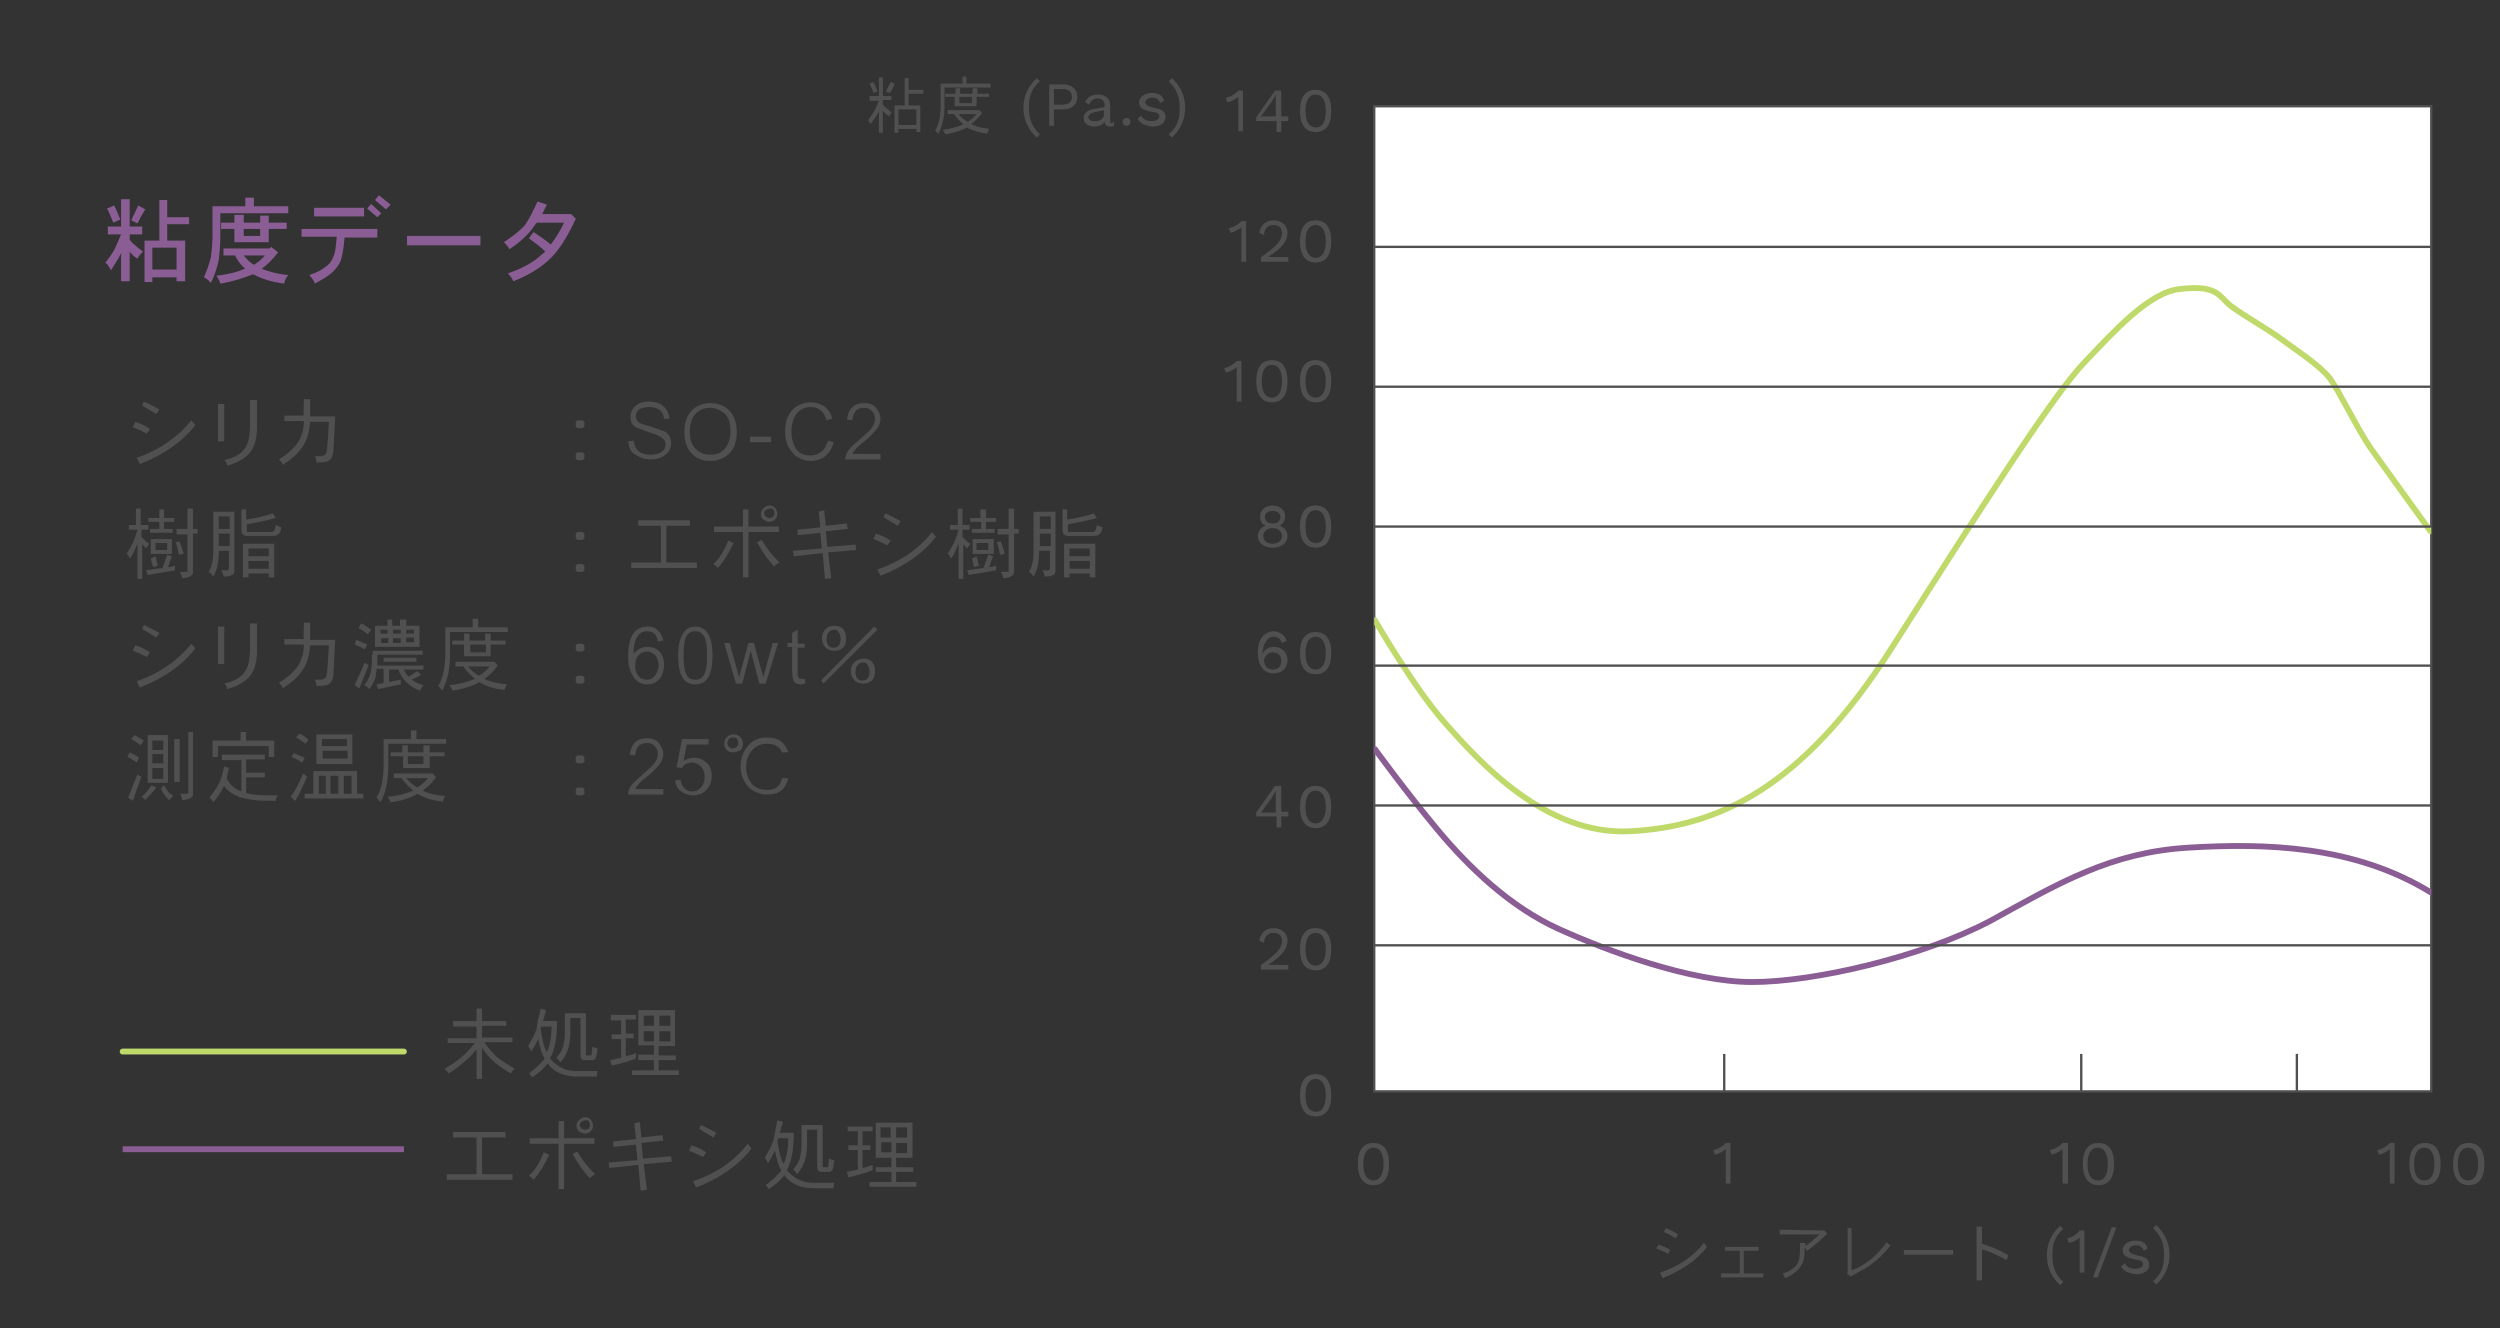 <?xml version="1.0" encoding="utf-8"?>
<!-- Generator: Adobe Illustrator 21.0.1, SVG Export Plug-In . SVG Version: 6.00 Build 0)  -->
<svg version="1.1" id="レイヤー_1" xmlns="http://www.w3.org/2000/svg" xmlns:xlink="http://www.w3.org/1999/xlink" x="0px"
	 y="0px" width="320px" height="170px" viewBox="0 0 320 170" style="enable-background:new 0 0 320 170;" xml:space="preserve">
<rect x="0" y="0" width="320" height="170" fill="#333333" stroke="none"/>
<style type="text/css">
	.st0{fill:none;}
	.st1{fill:#FFFFFF;stroke:#505050;stroke-width:0.3;}
	.st2{clip-path:url(#SVGID_2_);fill:none;stroke:#BFDA6B;stroke-width:0.75;stroke-linecap:round;stroke-miterlimit:10;}
	.st3{clip-path:url(#SVGID_2_);fill:none;stroke:#8B5D95;stroke-width:0.75;stroke-linecap:round;stroke-miterlimit:10;}
	.st4{fill:none;stroke:#505050;stroke-width:0.3;}
	.st5{fill:#505050;}
	.st6{fill:#8B5D95;}
	.st7{fill:none;stroke:#BFDA6B;stroke-width:0.75;stroke-linecap:round;stroke-miterlimit:10;}
	.st8{fill:none;stroke:#8B5D95;stroke-width:0.75;stroke-miterlimit:10;}
</style>
<g>
	<rect class="st0" width="320" height="170"/>
	<polygon class="st1" points="175.9,23.6 175.9,139.7 311.2,139.7 311.2,13.6 175.9,13.6 	"/>
	<g>
		<defs>
			<polygon id="SVGID_1_" points="175.9,23.6 175.9,139.7 311.2,139.7 311.2,13.6 175.9,13.6 			"/>
		</defs>
		<clipPath id="SVGID_2_">
			<use xlink:href="#SVGID_1_"  style="overflow:visible;"/>
		</clipPath>
		<path class="st2" d="M176,79.4c0,0,5,8.7,9.1,13.3s12.7,14.3,23.6,13.7c10.9-0.6,21.8-5.2,33.4-23.4s20.7-32.4,24.6-36.5
			s8.4-9.1,12.3-9.5c5-0.6,5,1,6.6,2.2c1.6,1.2,4.8,3,6.4,4.2s5,3.4,6.2,5c1.2,1.6,3.6,6.6,5.2,8.9c0,0,7.1,9.9,7.7,10.7"/>
		<path class="st3" d="M176,95.9c0,0,4,5.5,8,10.3s9.3,9.9,15.5,12.7s16.9,6.8,24.8,6.8c7.9,0,21.8-3.2,30.6-7.9
			c8.7-4.8,15.3-8.7,25.2-9.3c9.9-0.6,21.2-0.3,31,5.7"/>
	</g>
	<line class="st4" x1="311.3" y1="121" x2="175.9" y2="121"/>
	<line class="st4" x1="311.3" y1="103.1" x2="175.9" y2="103.1"/>
	<line class="st4" x1="311.3" y1="85.2" x2="175.9" y2="85.2"/>
	<line class="st4" x1="311.3" y1="67.4" x2="175.9" y2="67.4"/>
	<line class="st4" x1="311.3" y1="49.5" x2="175.9" y2="49.5"/>
	<line class="st4" x1="311.3" y1="31.6" x2="175.9" y2="31.6"/>
	<g>
		<g>
			<path class="st5" d="M173.8,149c0-1.8,0.7-2.7,2-2.7s2,0.9,2,2.7s-0.7,2.7-2,2.7S173.8,150.7,173.8,149z M177.1,149
				c0-1.4-0.5-2.1-1.3-2.1c-0.8,0-1.3,0.7-1.3,2.1c0,1.4,0.5,2.1,1.3,2.1C176.6,151.1,177.1,150.3,177.1,149z"/>
		</g>
	</g>
	<g>
		<g>
			<path class="st5" d="M166.4,140.2c0-1.8,0.7-2.7,2-2.7c1.3,0,2,0.9,2,2.7s-0.7,2.7-2,2.7C167.1,142.9,166.4,142,166.4,140.2z
				 M169.7,140.2c0-1.4-0.5-2.1-1.3-2.1c-0.8,0-1.3,0.7-1.3,2.1c0,1.4,0.5,2.1,1.3,2.1C169.2,142.4,169.7,141.6,169.7,140.2z"/>
		</g>
	</g>
	<g>
		<g>
			<path class="st5" d="M161.3,123.6c2.1-1.5,2.8-2.2,2.8-3.2c0-0.6-0.4-1-1.1-1c-0.7,0-1.2,0.5-1.2,1.3l-0.6-0.3
				c0.1-0.9,0.8-1.6,1.8-1.6c1.1,0,1.8,0.7,1.8,1.6c0,1-0.6,1.9-2.5,3.1v0c0.2,0,0.6,0,0.8,0h1.8v0.6h-3.5V123.6z"/>
			<path class="st5" d="M166.4,121.5c0-1.8,0.7-2.7,2-2.7c1.3,0,2,0.9,2,2.7s-0.7,2.7-2,2.7C167.1,124.2,166.4,123.3,166.4,121.5z
				 M169.7,121.5c0-1.4-0.5-2.1-1.3-2.1s-1.3,0.7-1.3,2.1c0,1.4,0.5,2.1,1.3,2.1S169.7,122.9,169.7,121.5z"/>
		</g>
	</g>
	<g>
		<g>
			<path class="st5" d="M164.9,104.5h-0.9v1.4h-0.6v-1.4h-2.6V104l2.4-3.4h0.8v3.3h0.9V104.5z M161.4,104h1.9v-2l0-0.8h0
				c-0.1,0.3-0.4,0.6-0.5,0.9L161.4,104z"/>
			<path class="st5" d="M166.4,103.3c0-1.8,0.7-2.7,2-2.7c1.3,0,2,0.9,2,2.7s-0.7,2.7-2,2.7C167.1,106,166.4,105,166.4,103.3z
				 M169.7,103.3c0-1.4-0.5-2.1-1.3-2.1c-0.8,0-1.3,0.7-1.3,2.1c0,1.4,0.5,2.1,1.3,2.1C169.2,105.4,169.7,104.6,169.7,103.3z"/>
		</g>
	</g>
	<g>
		<g>
			<path class="st5" d="M164.7,82l-0.6,0.3c-0.2-0.5-0.5-0.8-1.1-0.8c-0.8,0-1.4,1-1.4,2.2v0.1h0c0.2-0.7,0.9-1,1.4-1
				c1.1,0,1.8,0.7,1.8,1.7c0,1-0.7,1.7-1.8,1.7c-1.3,0-2-1.1-2-2.7c0-1.8,0.9-2.7,2.1-2.7C163.8,80.9,164.4,81.2,164.7,82z
				 M161.8,84.6c0,0.7,0.5,1.1,1.1,1.1c0.7,0,1.1-0.4,1.1-1.1c0-0.7-0.4-1.1-1.1-1.1C162.3,83.5,161.8,84,161.8,84.6z"/>
			<path class="st5" d="M166.4,83.6c0-1.8,0.7-2.7,2-2.7c1.3,0,2,0.9,2,2.7s-0.7,2.7-2,2.7C167.1,86.3,166.4,85.4,166.4,83.6z
				 M169.7,83.6c0-1.4-0.5-2.1-1.3-2.1c-0.8,0-1.3,0.7-1.3,2.1c0,1.4,0.5,2.1,1.3,2.1C169.2,85.7,169.7,85,169.7,83.6z"/>
		</g>
	</g>
	<g>
		<g>
			<path class="st5" d="M159.1,11.6v5.2h-0.6V13c0-0.2,0-0.4,0-0.6c-0.4,0.3-0.9,0.6-1.4,0.7l-0.2-0.6c0.4,0,1.3-0.5,1.6-0.9H159.1z
				"/>
			<path class="st5" d="M164.9,15.5h-0.9v1.4h-0.6v-1.4h-2.6V15l2.4-3.4h0.8v3.3h0.9V15.5z M161.4,14.9h1.9v-2l0-0.8h0
				c-0.1,0.3-0.4,0.6-0.5,0.9L161.4,14.9z"/>
			<path class="st5" d="M166.4,14.2c0-1.8,0.7-2.7,2-2.7c1.3,0,2,0.9,2,2.7s-0.7,2.7-2,2.7C167.1,16.9,166.4,16,166.4,14.2z
				 M169.7,14.2c0-1.4-0.5-2.1-1.3-2.1c-0.8,0-1.3,0.7-1.3,2.1c0,1.4,0.5,2.1,1.3,2.1C169.2,16.4,169.7,15.6,169.7,14.2z"/>
		</g>
	</g>
	<g>
		<g>
			<path class="st5" d="M159.5,28.3v5.2h-0.6v-3.8c0-0.2,0-0.4,0-0.6c-0.4,0.3-0.9,0.6-1.4,0.7l-0.2-0.6c0.4,0,1.3-0.5,1.6-0.9
				H159.5z"/>
			<path class="st5" d="M161.3,33c2.1-1.5,2.8-2.2,2.8-3.2c0-0.6-0.4-1-1.1-1c-0.7,0-1.2,0.5-1.2,1.3l-0.6-0.3
				c0.1-0.9,0.8-1.6,1.8-1.6c1.1,0,1.8,0.7,1.8,1.6c0,1-0.6,1.9-2.5,3.1v0c0.2,0,0.6,0,0.8,0h1.8v0.6h-3.5V33z"/>
			<path class="st5" d="M166.4,30.9c0-1.8,0.7-2.7,2-2.7c1.3,0,2,0.9,2,2.7s-0.7,2.7-2,2.7C167.1,33.6,166.4,32.7,166.4,30.9z
				 M169.7,30.9c0-1.4-0.5-2.1-1.3-2.1c-0.8,0-1.3,0.7-1.3,2.1c0,1.4,0.5,2.1,1.3,2.1C169.2,33,169.7,32.3,169.7,30.9z"/>
		</g>
	</g>
	<g>
		<g>
			<path class="st5" d="M158.9,46.2v5.2h-0.6v-3.8c0-0.2,0-0.4,0-0.6c-0.4,0.3-0.9,0.6-1.4,0.7l-0.2-0.6c0.4,0,1.3-0.5,1.6-0.9
				H158.9z"/>
			<path class="st5" d="M160.8,48.8c0-1.8,0.7-2.7,2-2.7s2,0.9,2,2.7s-0.7,2.7-2,2.7S160.8,50.5,160.8,48.8z M164.1,48.8
				c0-1.4-0.5-2.1-1.3-2.1c-0.8,0-1.3,0.7-1.3,2.1c0,1.4,0.5,2.1,1.3,2.1C163.6,50.9,164.1,50.2,164.1,48.8z"/>
			<path class="st5" d="M166.4,48.8c0-1.8,0.7-2.7,2-2.7c1.3,0,2,0.9,2,2.7s-0.7,2.7-2,2.7C167.1,51.5,166.4,50.5,166.4,48.8z
				 M169.7,48.8c0-1.4-0.5-2.1-1.3-2.1c-0.8,0-1.3,0.7-1.3,2.1c0,1.4,0.5,2.1,1.3,2.1C169.2,50.9,169.7,50.2,169.7,48.8z"/>
		</g>
	</g>
	<g>
		<g>
			<path class="st5" d="M164.5,66.1c0,0.5-0.3,1-0.7,1.2v0c0.6,0.2,1,0.7,1,1.3c0,0.9-0.8,1.5-1.9,1.5c-1.1,0-1.9-0.6-1.9-1.5
				c0-0.6,0.4-1.1,1-1.3v0c-0.5-0.2-0.7-0.6-0.7-1.2c0-0.9,0.7-1.4,1.7-1.4C163.9,64.8,164.5,65.3,164.5,66.1z M164.1,68.6
				c0-0.6-0.5-1-1.2-1c-0.7,0-1.2,0.4-1.2,1c0,0.6,0.5,1,1.2,1C163.6,69.6,164.1,69.2,164.1,68.6z M161.9,66.2c0,0.5,0.4,0.8,1,0.8
				c0.6,0,1-0.3,1-0.8c0-0.5-0.4-0.8-1-0.8S161.9,65.7,161.9,66.2z"/>
			<path class="st5" d="M166.4,67.4c0-1.8,0.7-2.7,2-2.7c1.3,0,2,0.9,2,2.7s-0.7,2.7-2,2.7C167.1,70.1,166.4,69.2,166.4,67.4z
				 M169.7,67.4c0-1.4-0.5-2.1-1.3-2.1c-0.8,0-1.3,0.7-1.3,2.1c0,1.4,0.5,2.1,1.3,2.1C169.2,69.6,169.7,68.8,169.7,67.4z"/>
		</g>
	</g>
	<g>
		<g>
			<path class="st5" d="M221.5,146.3v5.2h-0.6v-3.8c0-0.2,0-0.4,0-0.6c-0.4,0.3-0.9,0.6-1.4,0.7l-0.2-0.6c0.4,0,1.3-0.5,1.6-0.9
				H221.5z"/>
		</g>
	</g>
	<g>
		<g>
			<path class="st5" d="M264.7,146.3v5.2H264v-3.8c0-0.2,0-0.4,0-0.6c-0.4,0.3-0.9,0.6-1.4,0.7l-0.2-0.6c0.4,0,1.3-0.5,1.6-0.9
				H264.7z"/>
			<path class="st5" d="M266.6,149c0-1.8,0.7-2.7,2-2.7s2,0.9,2,2.7s-0.7,2.7-2,2.7S266.6,150.7,266.6,149z M269.8,149
				c0-1.4-0.5-2.1-1.3-2.1c-0.8,0-1.3,0.7-1.3,2.1c0,1.4,0.5,2.1,1.3,2.1C269.4,151.1,269.8,150.3,269.8,149z"/>
		</g>
	</g>
	<g>
		<g>
			<path class="st5" d="M306.5,146.3v5.2h-0.6v-3.8c0-0.2,0-0.4,0-0.6c-0.4,0.3-0.9,0.6-1.4,0.7l-0.2-0.6c0.4,0,1.3-0.5,1.6-0.9
				H306.5z"/>
			<path class="st5" d="M308.4,149c0-1.8,0.7-2.7,2-2.7s2,0.9,2,2.7s-0.7,2.7-2,2.7S308.4,150.7,308.4,149z M311.6,149
				c0-1.4-0.5-2.1-1.3-2.1c-0.8,0-1.3,0.7-1.3,2.1c0,1.4,0.5,2.1,1.3,2.1C311.2,151.1,311.6,150.3,311.6,149z"/>
			<path class="st5" d="M314,149c0-1.8,0.7-2.7,2-2.7s2,0.9,2,2.7s-0.7,2.7-2,2.7S314,150.7,314,149z M317.2,149
				c0-1.4-0.5-2.1-1.3-2.1c-0.8,0-1.3,0.7-1.3,2.1c0,1.4,0.5,2.1,1.3,2.1C316.8,151.1,317.2,150.3,317.2,149z"/>
		</g>
	</g>
	<line class="st4" x1="220.7" y1="139.7" x2="220.7" y2="134.9"/>
	<line class="st4" x1="266.4" y1="134.9" x2="266.4" y2="139.7"/>
	<line class="st4" x1="294" y1="134.9" x2="294" y2="139.7"/>
	<g>
		<path class="st6" d="M18.2,29V30h-1.6v0.7c0.2,0.2,0.4,0.5,0.6,0.6c0.3,0.3,0.7,0.6,1.1,0.9c-0.3,0.3-0.5,0.5-0.7,0.9
			c-0.4-0.2-0.7-0.5-1-0.9V36h-1.1v-3.6c-0.1,0.2-0.2,0.4-0.3,0.6c-0.3,0.5-0.6,1-1,1.6c-0.2-0.4-0.4-0.7-0.7-1
			c0.4-0.5,0.7-0.9,1-1.4c0.3-0.5,0.6-1.3,1-2.2h-1.7V29h1.7v-3.5h1.1V29H18.2z M14.6,26.3c0.3,0.5,0.5,1.1,0.8,1.8l-0.9,0.4
			c-0.3-0.7-0.5-1.3-0.8-1.8L14.6,26.3z M17.7,26.3l0.9,0.5c-0.4,0.6-0.7,1.2-1,1.8l-0.8-0.4L17.7,26.3z M20.3,25.6h1.1v2.2h2.8v0.9
			h-2.8v2.1h2.3v5.2h-1.1v-0.5h-3.1v0.6h-1v-5.3h1.9V25.6z M19.5,34.5h3.1v-2.8h-3.1V34.5z"/>
		<path class="st6" d="M31.3,25.3h1.2v1.1h4.4v0.9h-8.7v2.9c0,1.2-0.1,2.2-0.2,3.1c-0.2,0.9-0.5,1.9-1,2.9c-0.3-0.3-0.6-0.6-0.9-0.7
			c0.4-0.9,0.7-1.8,0.9-2.6c0.1-0.8,0.2-1.7,0.2-2.7v-3.8h4.2V25.3z M34.7,31.6l0.9,0.7c-0.7,0.9-1.4,1.6-2.1,2.1
			c1,0.4,2.1,0.7,3.4,0.8c-0.3,0.4-0.5,0.7-0.5,1.1c-1.6-0.2-2.9-0.6-4-1.2c-1,0.4-2.4,0.9-4.2,1.2c-0.1-0.4-0.3-0.7-0.5-1
			c1.6-0.2,2.8-0.5,3.6-0.9c0,0,0,0,0.1,0c-0.5-0.4-1-1-1.3-1.7h-1.5v-0.9h5.9L34.7,31.6z M36.7,28.5v0.8h-2.3v1.7H30v-1.7h-1.7
			v-0.8H30v-1h1.2v1h2.1v-0.9h1.1v0.9H36.7z M31.2,32.7c0.4,0.5,0.8,0.9,1.3,1.2c0.5-0.3,1-0.7,1.4-1.2H31.2z M31.2,29.3v0.9h2.1
			v-0.9H31.2z"/>
		<path class="st6" d="M38.5,29.3h9.8v1.1h-4.2c-0.1,1.4-0.3,2.4-0.5,3c-0.2,0.5-0.6,1-1,1.4c-0.4,0.4-1.2,0.9-2.3,1.5
			c-0.1-0.4-0.4-0.7-0.7-1.1c0.9-0.3,1.5-0.6,2-1c0.5-0.3,0.8-0.7,1-1.2c0.3-0.5,0.4-1.4,0.5-2.7h-4.5V29.3z M40.2,26.6h6.4v1.1
			h-6.4V26.6z M47.5,26.1l1.3,1.2l-0.5,0.5L47,26.7L47.5,26.1z M48.5,25l1.5,1.2l-0.6,0.6L48,25.6L48.5,25z"/>
		<path class="st6" d="M52.1,30.2h9.4v1.2h-9.4V30.2z"/>
		<path class="st6" d="M68.8,25.8l1.2,0.4c-0.2,0.4-0.4,0.8-0.6,1.2h3.6l0.1,0l0.6,0.6c-1.2,2.6-2.4,4.4-3.6,5.4
			c-1.1,1-2.6,1.9-4.4,2.6c-0.1-0.3-0.3-0.6-0.7-1c1.7-0.6,3.1-1.3,4.2-2.3c0.2-0.2,0.4-0.3,0.6-0.5c-0.6-0.6-1.3-1.1-2.1-1.7
			l0.6-0.8c0.9,0.6,1.6,1.1,2.2,1.6c0.6-0.8,1.2-1.7,1.7-2.8h-3.5c-0.4,0.5-0.7,1-1,1.3c-0.8,0.9-1.6,1.5-2.5,2.1
			c-0.1-0.3-0.4-0.6-0.7-0.9c1.2-0.8,2.1-1.5,2.7-2.2C67.7,28.1,68.2,27.1,68.8,25.8z"/>
	</g>
	<g>
		<path class="st5" d="M17.3,54c0.7,0.2,1.3,0.5,1.9,0.9l-0.4,0.6c-0.6-0.3-1.2-0.6-1.8-0.8L17.3,54z M24.5,53.8l0.5,0.6
			c-1.6,2.1-4,3.8-7.1,5l-0.4-0.8C20.4,57.6,22.7,56,24.5,53.8z M18.4,51.4c0.7,0.3,1.4,0.7,2,1L20,53c-0.6-0.4-1.2-0.7-1.8-1.1
			L18.4,51.4z"/>
		<path class="st5" d="M28.7,51.7v4.8h-0.8v-4.8H28.7z M32.1,51.2h0.8v3.5c0,1.4-0.3,2.4-0.8,3.1c-0.6,0.8-1.6,1.4-3,1.8
			c-0.1-0.3-0.2-0.6-0.4-0.7c1.3-0.3,2.2-0.8,2.7-1.6c0.4-0.6,0.6-1.6,0.6-2.9V51.2z"/>
		<path class="st5" d="M38.9,51.1h0.8c0,1,0,1.8,0,2.2h3.2l-0.2,4c0,0.8-0.2,1.3-0.4,1.5c-0.3,0.3-0.8,0.4-1.6,0.4h-0.2
			c0-0.3-0.1-0.6-0.2-0.8H41c0.4,0,0.7-0.2,0.8-0.5c0.1-0.6,0.2-1.9,0.3-3.9h-2.4c-0.1,1.3-0.4,2.4-1,3.2c-0.5,0.8-1.4,1.6-2.5,2.3
			c-0.1-0.3-0.3-0.5-0.5-0.7c1-0.6,1.8-1.3,2.4-2.1c0.5-0.8,0.8-1.7,0.8-2.8h-2.5v-0.7h2.5C38.8,52.9,38.9,52.2,38.9,51.1z"/>
		<path class="st5" d="M16.3,67.2h1.1v-2.1h0.6v2.1H19v0.6h-0.9v0.9c0.1,0.2,0.3,0.3,0.4,0.4c0.1,0.2,0.3,0.3,0.6,0.5
			c-0.1,0.2-0.3,0.4-0.4,0.6c-0.2-0.2-0.4-0.4-0.5-0.6c0,0,0,0,0,0v4.5h-0.6v-4.6c-0.1,0.4-0.3,0.7-0.4,1c-0.2,0.5-0.4,0.8-0.6,1
			c-0.1-0.3-0.2-0.5-0.4-0.6c0.3-0.5,0.6-1,0.8-1.4c0.2-0.4,0.4-1,0.6-1.7h-1.1V67.2z M21.4,71l0.6,0.2l-0.5,1.4
			c0.3,0,0.6-0.1,0.9-0.2V73c-1.2,0.2-2.4,0.4-3.5,0.6L18.7,73c0.6-0.1,1.3-0.2,2.1-0.3L21.4,71z M19,66.3h1.4v-1.1H21v1.1h1.3v0.5
			H21v0.9h1.1v0.5h-2.9v-0.5h1.2v-0.9H19V66.3z M22,70.9h-2.7V69H22V70.9z M19.9,71.2c0.1,0.4,0.2,0.8,0.3,1.2l-0.6,0.2
			c-0.1-0.4-0.2-0.7-0.3-1.1L19.9,71.2z M19.9,69.5v0.9h1.5v-0.9H19.9z M23,69.3c0.2,0.6,0.4,1.1,0.5,1.6L22.9,71
			c-0.1-0.5-0.2-1-0.4-1.6L23,69.3z M22.6,67.7h1.4v-2.6h0.7v2.6h0.6v0.6h-0.6v5c0,0.2-0.2,0.4-0.4,0.5c-0.2,0.1-0.6,0.2-1,0.2
			c0-0.2-0.1-0.5-0.3-0.8l0.8,0c0.1,0,0.2,0,0.2-0.1v-4.7h-1.4V67.7z"/>
		<path class="st5" d="M27.3,65.5h2.7V73c0,0.3-0.1,0.6-0.3,0.6c-0.2,0.1-0.5,0.2-1.1,0.2c0-0.3-0.1-0.5-0.3-0.8h0.8
			c0.1,0,0.1-0.1,0.2-0.2v-2.3H28v0.1c0,1.3-0.2,2.4-0.7,3.2c-0.2-0.3-0.4-0.5-0.6-0.6c0.4-0.6,0.6-1.5,0.6-2.6V65.5z M28,67.7h1.4
			v-1.6H28V67.7z M28,69.9h1.4v-1.6H28V69.9z M30.8,65.2h0.7v1.3c1.4-0.2,2.6-0.5,3.4-0.8l0.4,0.6c-1.1,0.3-2.4,0.6-3.7,0.8v0.8
			c0,0.1,0,0.2,0.1,0.2h3c0.2,0,0.3-0.1,0.4-0.2c0.1-0.1,0.1-0.3,0.2-0.7c0.2,0.1,0.4,0.2,0.7,0.3c0,0.3-0.1,0.6-0.3,0.8
			c-0.2,0.2-0.4,0.3-0.8,0.3h-3.3c-0.5,0-0.7-0.3-0.7-0.8V65.2z M35.1,69.6v4.3h-0.7v-0.5h-2.6v0.5h-0.7v-4.3H35.1z M31.8,71.2h2.6
			v-1h-2.6V71.2z M31.8,72.8h2.6v-1h-2.6V72.8z"/>
		<path class="st5" d="M17.3,82.6c0.7,0.2,1.3,0.5,1.9,0.9l-0.4,0.6c-0.6-0.3-1.2-0.6-1.8-0.8L17.3,82.6z M24.5,82.4L25,83
			c-1.6,2.1-4,3.8-7.1,5l-0.4-0.8C20.4,86.2,22.7,84.6,24.5,82.4z M18.4,80c0.7,0.3,1.4,0.7,2,1L20,81.6c-0.6-0.4-1.2-0.7-1.8-1.1
			L18.4,80z"/>
		<path class="st5" d="M28.7,80.3V85h-0.8v-4.8H28.7z M32.1,79.8h0.8v3.5c0,1.4-0.3,2.4-0.8,3.1c-0.6,0.8-1.6,1.4-3,1.8
			c-0.1-0.3-0.2-0.6-0.4-0.7c1.3-0.3,2.2-0.8,2.7-1.6c0.4-0.6,0.6-1.6,0.6-2.9V79.8z"/>
		<path class="st5" d="M38.9,79.7h0.8c0,1,0,1.8,0,2.2h3.2l-0.2,4c0,0.8-0.2,1.3-0.4,1.5c-0.3,0.3-0.8,0.4-1.6,0.4h-0.2
			c0-0.3-0.1-0.6-0.2-0.8H41c0.4,0,0.7-0.2,0.8-0.5c0.1-0.6,0.2-1.9,0.3-3.9h-2.4c-0.1,1.3-0.4,2.4-1,3.2c-0.5,0.8-1.4,1.6-2.5,2.3
			c-0.1-0.3-0.3-0.5-0.5-0.7c1-0.6,1.8-1.3,2.4-2.1c0.5-0.8,0.8-1.7,0.8-2.8h-2.5v-0.7h2.5C38.8,81.5,38.9,80.8,38.9,79.7z"/>
		<path class="st5" d="M45.6,81.9c0.5,0.2,1,0.4,1.4,0.6l-0.3,0.6c-0.4-0.2-0.8-0.4-1.3-0.6L45.6,81.9z M46.7,84.8
			c0.2,0.2,0.4,0.3,0.5,0.3l-1.2,3l-0.6-0.4L46.7,84.8z M46.2,79.8c0.5,0.2,0.9,0.5,1.3,0.8l-0.4,0.6c-0.4-0.3-0.8-0.6-1.2-0.8
			L46.2,79.8z M47.7,83.8v-0.5h6.4v0.5h-5.8v0.9c0,0.2,0,0.4,0,0.5h5.9v0.5h-2.5c0.1,0.4,0.4,0.7,0.6,0.9c0.4-0.2,0.8-0.5,1.1-0.7
			l0.5,0.5l-1.2,0.6c0.4,0.3,1,0.6,1.5,0.7c-0.2,0.3-0.4,0.5-0.4,0.7c-0.7-0.2-1.3-0.6-1.8-1.1c-0.5-0.5-0.8-1-1-1.6h-1.2v1.6
			c0.5-0.1,0.9-0.2,1.5-0.3v0.6c-1,0.2-1.9,0.4-2.9,0.6l-0.2-0.6c0.3,0,0.6-0.1,0.9-0.2v-1.8h-0.9c0,0.4-0.1,0.7-0.1,0.9
			c-0.1,0.6-0.4,1.1-0.8,1.7c-0.2-0.2-0.4-0.4-0.7-0.5c0.4-0.4,0.6-0.9,0.8-1.4c0.1-0.4,0.2-1,0.2-1.8V83.8z M53.7,82.8H48v-2.7h1.6
			v-0.8h0.6v0.8h1v-0.8H52v0.8h1.7V82.8z M48.7,80.6v0.5h0.9v-0.5H48.7z M49.7,82.3v-0.6h-0.9v0.6H49.7z M49.1,84.2h4.2v0.5h-4.2
			V84.2z M50.3,80.6v0.5h1v-0.5H50.3z M51.3,82.3v-0.6h-1v0.6H51.3z M52,80.6v0.5H53v-0.5H52z M53,81.6H52v0.6H53V81.6z"/>
		<path class="st5" d="M60.5,79.2h0.7v1.1H65v0.6h-7.4v2.8c0,1.9-0.3,3.4-1,4.7c-0.2-0.3-0.4-0.5-0.5-0.6c0.6-1,0.9-2.4,0.9-4.1
			v-3.4h3.5V79.2z M63.3,84.7l0.4,0.5c-0.5,0.7-1.1,1.3-1.7,1.7c0.8,0.4,1.8,0.6,2.9,0.7c-0.2,0.3-0.3,0.5-0.3,0.7
			c-1.2-0.1-2.2-0.4-3.1-0.9c-0.1,0-0.1-0.1-0.1-0.1c-0.9,0.5-2.1,0.9-3.5,1.1c-0.1-0.3-0.2-0.5-0.4-0.7c1.2-0.1,2.3-0.4,3.3-0.8
			c0,0,0,0,0,0c-0.5-0.4-1.1-1-1.5-1.6h-1v-0.6h5L63.3,84.7z M57.9,82h1.5v-0.9h0.7V82h2v-0.9h0.7V82h1.9v0.5h-1.9v1.5h-3.4v-1.5
			h-1.5V82z M59.9,85.3c0.4,0.5,0.9,0.9,1.4,1.2c0.5-0.3,1-0.7,1.4-1.2H59.9z M60.2,82.5v1h2v-1H60.2z"/>
		<path class="st5" d="M16.6,96.3c0.4,0.2,0.9,0.4,1.2,0.7l-0.3,0.6c-0.3-0.2-0.7-0.5-1.2-0.7L16.6,96.3z M17.6,99.1
			c0.2,0.2,0.4,0.3,0.5,0.3l-1.1,3.1l-0.6-0.4L17.6,99.1z M17.2,94.1c0.4,0.2,0.8,0.4,1.2,0.7L18,95.4c-0.4-0.3-0.8-0.6-1.2-0.8
			L17.2,94.1z M19.4,100.5l0.6,0.3c-0.5,0.7-1,1.2-1.4,1.6c-0.2-0.2-0.4-0.4-0.5-0.4C18.6,101.6,19,101.1,19.4,100.5z M21.5,100.2
			h-2.6v-6.1h2.6V100.2z M19.5,94.7V96h1.4v-1.2H19.5z M20.9,96.5h-1.4v1.2h1.4V96.5z M20.9,98.3h-1.4v1.4h1.4V98.3z M21,100.5
			c0.1,0.2,0.3,0.5,0.5,0.8c0.2,0.3,0.5,0.4,0.7,0.6c-0.2,0.1-0.4,0.3-0.5,0.5c-0.2-0.1-0.4-0.3-0.6-0.6c-0.2-0.3-0.4-0.5-0.5-0.9
			L21,100.5z M22.3,94.6H23v5.5h-0.7V94.6z M24,93.7h0.7v8c0,0.2-0.2,0.4-0.4,0.5c-0.2,0.1-0.6,0.2-1,0.2c0-0.2-0.1-0.5-0.2-0.8
			l0.8,0c0.1,0,0.2,0,0.2-0.1V93.7z"/>
		<path class="st5" d="M28.3,96.6h5.6v0.6h-2.4v1.7h2.4v0.6h-2.4v2c0.7,0.2,1.5,0.3,2.3,0.3h1.8c-0.2,0.2-0.3,0.4-0.3,0.7h-1.4
			c-1.2,0-2.3-0.2-3.3-0.5c-0.8-0.3-1.4-0.7-1.9-1.4c0,0,0,0.1-0.1,0.1c-0.3,0.7-0.8,1.4-1.3,2c-0.1-0.3-0.3-0.4-0.5-0.6
			c0.5-0.6,0.9-1.2,1.2-1.8c0.3-0.5,0.5-1.3,0.7-2.2l0.6,0.2c-0.1,0.5-0.2,0.9-0.3,1.3c0.4,0.8,1,1.4,1.9,1.7v-4h-2.5V96.6z
			 M30.8,93.7h0.7v1.1h3.6v2.1h-0.7v-1.4h-6.5v1.4h-0.7v-2.1h3.6V93.7z"/>
		<path class="st5" d="M38.8,99l0.5,0.4c-0.5,1.2-1,2.3-1.5,3.1l-0.6-0.5C37.8,101.2,38.3,100.2,38.8,99z M37.6,96.4
			c0.5,0.2,0.9,0.4,1.4,0.6l-0.3,0.6c-0.4-0.2-0.8-0.5-1.4-0.7L37.6,96.4z M38.3,93.9c0.5,0.2,0.9,0.5,1.2,0.8l-0.4,0.5
			c-0.4-0.3-0.8-0.6-1.2-0.8L38.3,93.9z M45.7,98.7v2.9h0.8v0.6H39v-0.6h1.1v-2.9H45.7z M45.1,97.8h-4.6V94h4.6V97.8z M40.8,101.6
			h0.9v-2.3h-0.9V101.6z M41.2,94.6v0.9h3.2v-0.9H41.2z M44.5,96.1h-3.2v1h3.2V96.1z M42.3,101.6h1v-2.3h-1V101.6z M44,101.6h1v-2.3
			h-1V101.6z"/>
		<path class="st5" d="M52.6,93.5h0.7v1.1h3.8v0.6h-7.4V98c0,1.9-0.3,3.4-1,4.7c-0.2-0.3-0.4-0.5-0.5-0.6c0.6-1,0.9-2.4,0.9-4.1
			v-3.4h3.5V93.5z M55.4,99l0.4,0.5c-0.5,0.7-1.1,1.3-1.7,1.7c0.8,0.4,1.8,0.6,2.9,0.7c-0.2,0.3-0.3,0.5-0.3,0.7
			c-1.2-0.1-2.2-0.4-3.1-0.9c-0.1,0-0.1-0.1-0.1-0.1c-0.9,0.5-2.1,0.9-3.5,1.1c-0.1-0.3-0.2-0.5-0.4-0.7c1.2-0.1,2.3-0.4,3.3-0.8
			c0,0,0,0,0,0c-0.5-0.4-1.1-1-1.5-1.6h-1V99h5L55.4,99z M50,96.3h1.5v-0.9h0.7v0.9h2v-0.9H55v0.9h1.9v0.5H55v1.5h-3.4v-1.5H50V96.3
			z M52,99.6c0.4,0.5,0.9,0.9,1.4,1.2c0.5-0.3,1-0.7,1.4-1.2H52z M52.2,96.8v1h2v-1H52.2z"/>
	</g>
	<g>
		<path class="st5" d="M74.6,53.8l0.2,0.2v0.6l-0.2,0.2h-0.7l-0.2-0.2V54l0.2-0.2H74.6z M74.6,57.9l0.2,0.2v0.6l-0.2,0.2h-0.7
			l-0.2-0.2v-0.6l0.2-0.2H74.6z"/>
		<path class="st5" d="M80.4,56.5l0.7-0.1c0.1,0.6,0.3,1.1,0.7,1.4c0.4,0.3,0.9,0.4,1.5,0.4c0.5,0,1-0.1,1.3-0.3
			c0.4-0.2,0.6-0.6,0.6-1c0-0.3-0.1-0.6-0.4-0.8c-0.2-0.2-0.5-0.3-0.9-0.5c-0.3-0.1-0.6-0.2-0.9-0.3c-0.8-0.3-1.3-0.5-1.6-0.6
			c-0.5-0.3-0.7-0.7-0.7-1.3c0-0.6,0.2-1,0.6-1.4c0.4-0.4,1-0.6,1.8-0.6c0.7,0,1.4,0.2,1.8,0.6c0.5,0.4,0.7,0.9,0.8,1.6l-0.7,0
			c-0.1-1-0.8-1.5-1.9-1.5c-0.4,0-0.8,0.1-1.1,0.2c-0.4,0.2-0.6,0.5-0.6,1c0,0.4,0.2,0.7,0.6,0.9c0.2,0.1,0.6,0.2,1.3,0.4
			c0.9,0.3,1.5,0.5,1.7,0.6c0.6,0.3,0.9,0.8,0.9,1.5c0,0.6-0.2,1.1-0.7,1.5c-0.5,0.4-1.1,0.6-1.9,0.6c-0.8,0-1.4-0.2-1.9-0.6
			C80.8,58,80.5,57.4,80.4,56.5z"/>
		<path class="st5" d="M90.9,59c-1,0-1.8-0.3-2.3-0.9c-0.7-0.7-1-1.6-1-2.8c0-1.2,0.3-2.1,1-2.8c0.6-0.6,1.4-0.9,2.3-0.9
			c1,0,1.8,0.3,2.4,0.9c0.7,0.7,1,1.6,1,2.8c0,1.2-0.3,2.1-1,2.8C92.6,58.7,91.8,59,90.9,59z M90.9,52.2c-0.7,0-1.3,0.2-1.8,0.7
			c-0.5,0.5-0.8,1.3-0.8,2.3s0.2,1.8,0.8,2.3c0.5,0.5,1.1,0.7,1.8,0.7c0.8,0,1.4-0.2,1.8-0.7c0.5-0.5,0.8-1.3,0.8-2.3
			s-0.2-1.8-0.8-2.3C92.2,52.5,91.6,52.2,90.9,52.2z"/>
		<path class="st5" d="M96,56.6v-0.7h2.7v0.7H96z"/>
		<path class="st5" d="M100.5,55.2c0-1.2,0.3-2.1,1-2.8c0.6-0.6,1.4-0.9,2.3-0.9c0.6,0,1.2,0.2,1.7,0.5c0.5,0.4,0.9,0.9,1,1.6
			l-0.7,0.2c-0.3-1.1-1-1.7-2-1.7c-0.9,0-1.6,0.4-2,1.1c-0.3,0.5-0.5,1.2-0.5,2c0,0.9,0.2,1.6,0.5,2.1c0.4,0.7,1,1,1.9,1
			c0.6,0,1.1-0.2,1.6-0.6c0.3-0.3,0.5-0.8,0.7-1.3l0.7,0.2c-0.2,0.9-0.7,1.5-1.2,1.9c-0.5,0.3-1,0.5-1.6,0.5c-1.1,0-1.9-0.4-2.5-1.1
			C100.8,57.2,100.5,56.4,100.5,55.2z"/>
		<path class="st5" d="M110.1,56.2c0.6-0.5,1-0.9,1.3-1.2c0.4-0.5,0.6-0.9,0.6-1.4c0-0.4-0.1-0.7-0.4-1c-0.3-0.3-0.6-0.4-1-0.4
			c-0.9,0-1.4,0.5-1.5,1.6l-0.7-0.1c0.2-1.4,0.9-2.1,2.2-2.1c0.7,0,1.3,0.2,1.6,0.7c0.3,0.4,0.5,0.8,0.5,1.3c0,0.5-0.2,1.1-0.8,1.7
			c-0.3,0.3-0.7,0.8-1.4,1.3c-0.8,0.6-1.2,1.1-1.4,1.5h3.6v0.7h-4.5c0-0.5,0.2-1,0.7-1.5C109,57.1,109.5,56.7,110.1,56.2z"/>
		<path class="st5" d="M74.6,68.1l0.2,0.2v0.6l-0.2,0.2h-0.7l-0.2-0.2v-0.6l0.2-0.2H74.6z M74.6,72.2l0.2,0.2V73l-0.2,0.2h-0.7
			L73.7,73v-0.6l0.2-0.2H74.6z"/>
		<path class="st5" d="M88.3,66.6v0.7h-3v4.7h3.9v0.7h-8.4v-0.7h3.8v-4.7h-2.9v-0.7H88.3z"/>
		<path class="st5" d="M93.2,69.2l0.7,0.3c-0.6,1.3-1.2,2.3-2,3.2c-0.2-0.2-0.4-0.4-0.6-0.5C92.1,71.5,92.7,70.5,93.2,69.2z
			 M95.8,65.2v2.2h3.9v0.7h-3.9v5.8h-0.7v-5.8h-3.7v-0.7h3.7v-2.2H95.8z M97.5,69.1c0.7,1.2,1.5,2.2,2.3,2.9
			c-0.3,0.1-0.5,0.3-0.7,0.5c-0.9-0.9-1.6-2-2.2-3.1L97.5,69.1z M98.5,64.7c0.3,0,0.5,0.1,0.7,0.3c0.2,0.2,0.3,0.5,0.3,0.8
			c0,0.3-0.1,0.5-0.3,0.7c-0.2,0.2-0.5,0.3-0.7,0.3s-0.5-0.1-0.8-0.3c-0.2-0.2-0.3-0.4-0.3-0.7c0-0.3,0.1-0.5,0.3-0.7
			C98,64.8,98.2,64.7,98.5,64.7z M98.5,65.1c-0.2,0-0.3,0.1-0.5,0.2c-0.1,0.1-0.2,0.2-0.2,0.4c0,0.2,0.1,0.3,0.2,0.4
			c0.1,0.1,0.3,0.2,0.5,0.2c0.2,0,0.4-0.1,0.5-0.2c0.1-0.1,0.1-0.3,0.1-0.5c0-0.2-0.1-0.3-0.2-0.5C98.8,65.1,98.7,65.1,98.5,65.1z"
			/>
		<path class="st5" d="M105.5,65.3l0.2,2l2.7-0.3l0.1,0.7l-2.8,0.3l0.2,2l3.6-0.3l0.1,0.7l-3.6,0.3l0.4,3.3l-0.8,0.1l-0.3-3.3
			l-3.7,0.4l-0.1-0.7l3.7-0.3l-0.2-2l-2.9,0.3l0-0.7l2.9-0.3l-0.2-2L105.5,65.3z"/>
		<path class="st5" d="M112.1,68.3c0.7,0.2,1.3,0.5,1.9,0.9l-0.4,0.6c-0.6-0.3-1.2-0.6-1.8-0.8L112.1,68.3z M119.3,68.1l0.5,0.6
			c-1.6,2.1-4,3.8-7.1,5l-0.4-0.8C115.2,71.9,117.6,70.3,119.3,68.1z M113.3,65.7c0.7,0.3,1.4,0.7,2,1l-0.4,0.6
			c-0.6-0.4-1.2-0.7-1.8-1.1L113.3,65.7z"/>
		<path class="st5" d="M121.5,67.2h1.1v-2.1h0.6v2.1h0.9v0.6h-0.9v0.9c0.1,0.2,0.3,0.3,0.4,0.4c0.1,0.2,0.3,0.3,0.6,0.5
			c-0.1,0.2-0.3,0.4-0.4,0.6c-0.2-0.2-0.4-0.4-0.5-0.6c0,0,0,0,0,0v4.5h-0.6v-4.6c-0.1,0.4-0.3,0.7-0.4,1c-0.2,0.5-0.4,0.8-0.6,1
			c-0.1-0.3-0.2-0.5-0.4-0.6c0.3-0.5,0.6-1,0.8-1.4c0.2-0.4,0.4-1,0.6-1.7h-1.1V67.2z M126.5,71l0.6,0.2l-0.5,1.4
			c0.3,0,0.6-0.1,0.9-0.2V73c-1.2,0.2-2.4,0.4-3.5,0.6l-0.2-0.6c0.6-0.1,1.3-0.2,2.1-0.3L126.5,71z M124.1,66.3h1.4v-1.1h0.7v1.1
			h1.3v0.5h-1.3v0.9h1.1v0.5h-2.9v-0.5h1.2v-0.9h-1.4V66.3z M127.2,70.9h-2.7V69h2.7V70.9z M125,71.2c0.1,0.4,0.2,0.8,0.3,1.2
			l-0.6,0.2c-0.1-0.4-0.2-0.7-0.3-1.1L125,71.2z M125,69.5v0.9h1.5v-0.9H125z M128.1,69.3c0.2,0.6,0.4,1.1,0.5,1.6L128,71
			c-0.1-0.5-0.2-1-0.4-1.6L128.1,69.3z M127.7,67.7h1.4v-2.6h0.7v2.6h0.6v0.6h-0.6v5c0,0.2-0.2,0.4-0.4,0.5c-0.2,0.1-0.6,0.2-1,0.2
			c0-0.2-0.1-0.5-0.3-0.8l0.8,0c0.1,0,0.2,0,0.2-0.1v-4.7h-1.4V67.7z"/>
		<path class="st5" d="M132.4,65.5h2.7V73c0,0.3-0.1,0.6-0.3,0.6c-0.2,0.1-0.5,0.2-1.1,0.2c0-0.3-0.1-0.5-0.3-0.8h0.8
			c0.1,0,0.1-0.1,0.2-0.2v-2.3h-1.4v0.1c0,1.3-0.2,2.4-0.7,3.2c-0.2-0.3-0.4-0.5-0.6-0.6c0.4-0.6,0.6-1.5,0.6-2.6V65.5z M133.1,67.7
			h1.4v-1.6h-1.4V67.7z M133.1,69.9h1.4v-1.6h-1.4V69.9z M135.9,65.2h0.7v1.3c1.4-0.2,2.6-0.5,3.4-0.8l0.4,0.6
			c-1.1,0.3-2.4,0.6-3.7,0.8v0.8c0,0.1,0,0.2,0.1,0.2h3c0.2,0,0.3-0.1,0.4-0.2c0.1-0.1,0.1-0.3,0.2-0.7c0.2,0.1,0.4,0.2,0.7,0.3
			c0,0.3-0.1,0.6-0.3,0.8c-0.2,0.2-0.4,0.3-0.8,0.3h-3.3c-0.5,0-0.7-0.3-0.7-0.8V65.2z M140.2,69.6v4.3h-0.7v-0.5h-2.6v0.5h-0.7
			v-4.3H140.2z M136.9,71.2h2.6v-1h-2.6V71.2z M136.9,72.8h2.6v-1h-2.6V72.8z"/>
		<path class="st5" d="M74.6,82.4l0.2,0.2v0.6l-0.2,0.2h-0.7l-0.2-0.2v-0.6l0.2-0.2H74.6z M74.6,86.5l0.2,0.2v0.6l-0.2,0.2h-0.7
			l-0.2-0.2v-0.6l0.2-0.2H74.6z"/>
		<path class="st5" d="M80.4,84.1c0-2.6,0.8-3.9,2.5-3.9c0.5,0,0.9,0.1,1.2,0.4c0.4,0.3,0.7,0.8,0.8,1.4l-0.7,0.1
			c-0.1-0.9-0.6-1.3-1.4-1.3c-0.6,0-1.1,0.3-1.4,1c-0.2,0.5-0.3,1.1-0.3,1.9c0.5-0.6,1-0.9,1.8-0.9c0.6,0,1.1,0.2,1.5,0.6
			c0.4,0.4,0.6,1,0.6,1.7c0,0.7-0.2,1.2-0.5,1.7c-0.4,0.5-0.9,0.8-1.6,0.8c-0.9,0-1.5-0.4-1.9-1.1C80.6,85.9,80.4,85.1,80.4,84.1z
			 M81.3,85.2c0,0.5,0.1,0.9,0.4,1.3c0.3,0.4,0.7,0.5,1.1,0.5c0.5,0,0.8-0.2,1.1-0.6c0.2-0.3,0.4-0.8,0.4-1.2c0-0.5-0.1-0.9-0.4-1.3
			c-0.3-0.3-0.6-0.5-1.1-0.5c-0.4,0-0.8,0.2-1.1,0.5C81.4,84.3,81.3,84.7,81.3,85.2z"/>
		<path class="st5" d="M89,87.6c-1.5,0-2.2-1.2-2.2-3.7c0-2.4,0.8-3.7,2.2-3.7s2.2,1.2,2.2,3.7C91.2,86.4,90.5,87.6,89,87.6z
			 M89,80.8c-0.5,0-0.9,0.2-1.1,0.6c-0.3,0.5-0.4,1.3-0.4,2.5c0,1.2,0.1,2,0.4,2.5c0.2,0.4,0.6,0.6,1.1,0.6s0.9-0.2,1.1-0.6
			c0.3-0.5,0.4-1.3,0.4-2.5c0-1.2-0.1-2-0.4-2.5C89.8,81,89.5,80.8,89,80.8z"/>
		<path class="st5" d="M97.2,87.5l-1.1-4.2L95,87.5h-0.8l-1.5-5.2h0.7l1.2,4.4l1.2-4.4h0.7l1.2,4.4l1.2-4.4h0.7L98,87.5H97.2z"/>
		<path class="st5" d="M101.4,86v-3.2h-0.6v-0.5h0.6V81l0.7-0.4v1.8h0.9v0.5h-0.9v3.4c0,0.4,0.2,0.6,0.5,0.6c0.1,0,0.2,0,0.4,0
			l0.1,0.6c-0.2,0-0.4,0.1-0.5,0.1c-0.5,0-0.8-0.1-1-0.4C101.5,86.9,101.4,86.5,101.4,86z"/>
		<path class="st5" d="M111.9,80.2l0.4,0.4l-6.9,6.9l-0.3-0.4L111.9,80.2z M106.8,80.1c0.5,0,0.8,0.1,1.1,0.4s0.4,0.7,0.4,1.2
			c0,0.5-0.1,0.9-0.4,1.2c-0.3,0.3-0.7,0.4-1.1,0.4c-0.4,0-0.8-0.1-1.1-0.4c-0.3-0.3-0.5-0.7-0.5-1.2c0-0.5,0.2-0.9,0.5-1.2
			C106,80.2,106.3,80.1,106.8,80.1z M106.8,80.6c-0.3,0-0.5,0.1-0.7,0.3c-0.2,0.2-0.3,0.5-0.3,0.9c0,0.4,0.1,0.7,0.3,0.9
			c0.2,0.2,0.4,0.2,0.6,0.2c0.3,0,0.5-0.1,0.6-0.2c0.2-0.2,0.3-0.5,0.3-0.9c0-0.4-0.1-0.7-0.3-0.9C107.3,80.7,107,80.6,106.8,80.6z
			 M110.5,84.3c0.5,0,0.8,0.1,1.1,0.4c0.3,0.3,0.4,0.7,0.4,1.2c0,0.5-0.1,0.9-0.4,1.2c-0.3,0.3-0.7,0.4-1.1,0.4
			c-0.4,0-0.8-0.1-1.1-0.4c-0.3-0.3-0.5-0.7-0.5-1.2c0-0.5,0.2-0.9,0.5-1.2C109.7,84.5,110.1,84.3,110.5,84.3z M110.5,84.8
			c-0.3,0-0.5,0.1-0.7,0.3c-0.2,0.2-0.3,0.5-0.3,0.9c0,0.4,0.1,0.7,0.3,0.9c0.2,0.2,0.4,0.2,0.6,0.2c0.3,0,0.5-0.1,0.6-0.2
			c0.2-0.2,0.3-0.5,0.3-0.9c0-0.4-0.1-0.7-0.3-0.9C111,84.9,110.8,84.8,110.5,84.8z"/>
		<path class="st5" d="M74.6,96.7l0.2,0.2v0.6l-0.2,0.2h-0.7l-0.2-0.2v-0.6l0.2-0.2H74.6z M74.6,100.8l0.2,0.2v0.6l-0.2,0.2h-0.7
			l-0.2-0.2V101l0.2-0.2H74.6z"/>
		<path class="st5" d="M82.3,99.1c0.6-0.5,1-0.9,1.3-1.2c0.4-0.5,0.6-0.9,0.6-1.4c0-0.4-0.1-0.7-0.4-1c-0.3-0.3-0.6-0.4-1-0.4
			c-0.9,0-1.4,0.5-1.5,1.6l-0.7-0.1c0.2-1.4,0.9-2.1,2.2-2.1c0.7,0,1.3,0.2,1.6,0.7c0.3,0.4,0.5,0.8,0.5,1.3c0,0.5-0.2,1.1-0.8,1.7
			c-0.3,0.3-0.7,0.8-1.4,1.3c-0.8,0.6-1.2,1.1-1.4,1.5h3.6v0.7h-4.5c0-0.5,0.2-1,0.7-1.5C81.3,100,81.7,99.6,82.3,99.1z"/>
		<path class="st5" d="M86.4,99.9l0.7-0.1c0.1,0.5,0.2,0.8,0.5,1.1c0.3,0.3,0.6,0.4,1,0.4c0.5,0,0.9-0.2,1.2-0.6
			c0.3-0.4,0.4-0.8,0.4-1.3c0-0.6-0.2-1-0.5-1.3c-0.3-0.3-0.7-0.5-1.1-0.5c-0.3,0-0.6,0.1-0.8,0.2c-0.2,0.1-0.4,0.3-0.5,0.5
			l-0.7-0.1l0.7-3.6h3.4v0.7h-2.8l-0.4,2.1c0.4-0.3,0.9-0.4,1.4-0.4c0.6,0,1.1,0.2,1.5,0.6c0.5,0.4,0.7,1,0.7,1.7
			c0,0.7-0.2,1.2-0.6,1.7c-0.4,0.5-1,0.8-1.8,0.8c-0.6,0-1.1-0.2-1.5-0.5C86.7,101,86.5,100.5,86.4,99.9z"/>
		<path class="st5" d="M93.8,96.3c-0.3,0-0.6-0.1-0.8-0.3c-0.2-0.2-0.3-0.5-0.3-0.8c0-0.3,0.1-0.6,0.3-0.8c0.2-0.2,0.5-0.4,0.9-0.4
			c0.3,0,0.6,0.1,0.9,0.4c0.2,0.2,0.3,0.5,0.3,0.8c0,0.3-0.1,0.6-0.3,0.8C94.4,96.2,94.2,96.3,93.8,96.3z M93.8,94.4
			c-0.2,0-0.4,0.1-0.5,0.2c-0.1,0.1-0.2,0.3-0.2,0.5c0,0.2,0.1,0.4,0.2,0.5c0.2,0.2,0.3,0.2,0.5,0.2c0.2,0,0.4-0.1,0.5-0.2
			c0.2-0.2,0.2-0.3,0.2-0.5c0-0.2-0.1-0.4-0.2-0.6C94.2,94.4,94,94.4,93.8,94.4z M98.2,95.2c-0.7,0-1.3,0.2-1.8,0.7
			c-0.6,0.6-0.9,1.4-0.9,2.3c0,0.9,0.3,1.6,0.8,2.2c0.5,0.5,1.1,0.7,2,0.7c1,0,1.6-0.5,1.8-1.5h0.8c-0.3,1.4-1.2,2.1-2.6,2.1
			c-1.1,0-2-0.4-2.6-1.1c-0.6-0.7-0.9-1.5-0.9-2.5c0-1,0.3-1.9,1-2.7c0.6-0.7,1.4-1,2.4-1c1.4,0,2.3,0.6,2.7,1.9h-0.8
			C99.8,95.6,99.2,95.2,98.2,95.2z"/>
	</g>
	<g>
		<path class="st5" d="M111.3,12.3h1.2V9.9h0.5v2.4h1.1v0.5h-1.1v0.6c0.2,0.2,0.4,0.4,0.5,0.5c0.2,0.1,0.4,0.3,0.6,0.5
			c-0.1,0.2-0.2,0.3-0.3,0.5c-0.3-0.2-0.5-0.4-0.6-0.5c-0.1-0.1-0.1-0.1-0.2-0.2v2.8h-0.5v-2.8c-0.1,0.3-0.3,0.6-0.5,0.9
			c-0.3,0.4-0.5,0.7-0.6,0.8c-0.1-0.2-0.2-0.4-0.3-0.5c0.3-0.4,0.6-0.8,0.8-1.2c0.2-0.3,0.4-0.8,0.6-1.3h-1.2V12.3z M111.8,10.5
			c0.2,0.4,0.4,0.8,0.5,1.2l-0.5,0.2c-0.1-0.4-0.3-0.8-0.5-1.2L111.8,10.5z M114,10.5l0.5,0.2c-0.1,0.4-0.3,0.8-0.6,1.2l-0.5-0.2
			C113.6,11.3,113.8,10.9,114,10.5z M115.8,10h0.5v1.5h1.9V12h-1.9v1.5h1.5v3.4h-0.5v-0.4H115V17h-0.5v-3.5h1.3V10z M115,16h2.3v-2
			H115V16z"/>
		<path class="st5" d="M123.1,9.8h0.6v0.9h3.1v0.5h-5.9v2.3c0,1.5-0.3,2.7-0.8,3.7c-0.1-0.2-0.3-0.4-0.4-0.5
			c0.5-0.8,0.7-1.9,0.7-3.3v-2.7h2.8V9.8z M125.4,14.1l0.3,0.4c-0.4,0.5-0.9,1-1.4,1.4c0.7,0.3,1.4,0.5,2.3,0.6
			c-0.1,0.2-0.2,0.4-0.2,0.6c-1-0.1-1.8-0.4-2.5-0.7c0,0-0.1,0-0.1-0.1c-0.7,0.4-1.7,0.7-2.8,0.9c-0.1-0.2-0.2-0.4-0.3-0.6
			c0.9-0.1,1.8-0.3,2.6-0.7c0,0,0,0,0,0c-0.4-0.3-0.8-0.8-1.2-1.3h-0.8v-0.5L125.4,14.1L125.4,14.1z M121.1,12h1.2v-0.7h0.6V12h1.6
			v-0.7h0.6V12h1.5v0.4H125v1.2h-2.8v-1.2h-1.2V12z M122.7,14.6c0.3,0.4,0.7,0.7,1.2,1c0.4-0.3,0.8-0.6,1.1-1H122.7z M122.8,12.4
			v0.8h1.6v-0.8H122.8z"/>
		<path class="st5" d="M133.1,10.4c-1.1,1-1.4,1.9-1.4,3.4c0,1.5,0.4,2.4,1.4,3.4l-0.4,0.4c-1.1-1-1.7-2.3-1.7-3.8
			c0-1.5,0.6-2.8,1.7-3.8L133.1,10.4z"/>
		<path class="st5" d="M137.9,12.4c0,1-0.7,1.6-1.8,1.6h-1.2v2.1h-0.6v-5.3h1.9C137.1,10.8,137.9,11.4,137.9,12.4z M137.2,12.4
			c0-0.7-0.4-1-1.2-1h-1.1v2h1.1C136.8,13.4,137.2,13,137.2,12.4z"/>
		<path class="st5" d="M142.6,15.6l0,0.5c-0.1,0-0.3,0.1-0.5,0.1c-0.4,0-0.6-0.1-0.7-0.6c-0.3,0.4-0.8,0.6-1.3,0.6
			c-0.8,0-1.4-0.4-1.4-1.1c0-0.6,0.5-1.1,1.6-1.2l1.1-0.2v-0.2c0-0.5-0.3-0.9-0.9-0.9c-0.5,0-0.9,0.3-1.1,0.8l-0.5-0.3
			c0.2-0.6,0.8-1,1.6-1c0.9,0,1.6,0.4,1.6,1.4v2c0,0.2,0.1,0.3,0.3,0.3C142.4,15.6,142.5,15.6,142.6,15.6z M141.3,14.7v-0.6
			l-0.9,0.2c-0.7,0.1-1.1,0.4-1.1,0.7c0,0.3,0.3,0.5,0.7,0.5C140.7,15.6,141.3,15.2,141.3,14.7z"/>
		<path class="st5" d="M144.7,15.6c0,0.3-0.2,0.5-0.5,0.5c-0.3,0-0.5-0.2-0.5-0.5c0-0.3,0.2-0.5,0.5-0.5
			C144.5,15.1,144.7,15.3,144.7,15.6z"/>
		<path class="st5" d="M145.6,15.2l0.5-0.4c0.2,0.5,0.7,0.7,1.3,0.7c0.7,0,1-0.3,1-0.6c0-0.3-0.2-0.5-1-0.6
			c-1.1-0.2-1.6-0.5-1.6-1.2c0-0.6,0.6-1.2,1.6-1.2c0.9,0,1.4,0.3,1.6,1l-0.5,0.3c-0.2-0.5-0.5-0.7-1-0.7c-0.5,0-0.9,0.3-0.9,0.6
			c0,0.3,0.3,0.5,1.1,0.7c1.1,0.2,1.5,0.5,1.5,1.2c0,0.7-0.6,1.2-1.7,1.2C146.6,16.1,145.9,15.8,145.6,15.2z"/>
		<path class="st5" d="M151.7,13.8c0,1.5-0.6,2.8-1.7,3.8l-0.4-0.4c1.1-1,1.4-1.9,1.4-3.4c0-1.5-0.4-2.4-1.4-3.4L150,10
			C151.1,11,151.7,12.3,151.7,13.8z"/>
	</g>
	<g>
		<g>
			<path class="st5" d="M58,130.7H61v-1.6h0.7v1.6h3.1v0.6h-3.1v1.5h3.9v0.6h-3.6c0.4,0.6,0.9,1.2,1.4,1.7c0.6,0.6,1.5,1.1,2.5,1.7
				c-0.3,0.2-0.4,0.4-0.5,0.6c-0.9-0.5-1.8-1.1-2.5-1.8c-0.5-0.5-0.9-1-1.2-1.5v4H61v-3.8c-0.4,0.5-0.7,0.9-1.1,1.2
				c-0.8,0.7-1.6,1.4-2.5,1.9c-0.1-0.2-0.3-0.4-0.5-0.6c0.9-0.5,1.6-1,2.2-1.5c0.6-0.5,1.1-1.1,1.7-1.8h-3.5v-0.6H61v-1.5H58V130.7z
				"/>
			<path class="st5" d="M69.2,129.1l0.7,0.2c-0.1,0.5-0.3,1-0.4,1.4h1.8c0,1.8-0.2,3.3-0.7,4.4c-0.1,0.1-0.1,0.2-0.2,0.4
				c0.1,0.1,0.2,0.2,0.3,0.3c0.8,0.8,1.8,1.3,3,1.3l2.8,0c-0.1,0.3-0.1,0.5-0.1,0.7l-2.5,0c-1.4,0-2.6-0.4-3.4-1.2
				c-0.2-0.2-0.3-0.3-0.4-0.5c-0.5,0.7-1.2,1.3-2,1.8c-0.1-0.2-0.3-0.4-0.4-0.5c0.8-0.6,1.5-1.2,2-1.9c-0.4-0.7-0.6-1.5-0.8-2.5
				c-0.3,0.6-0.6,1.1-0.9,1.6c-0.1-0.3-0.3-0.5-0.4-0.7c0.4-0.7,0.8-1.4,1.1-2.2C68.7,131,69,130.2,69.2,129.1z M69.2,131.7
				c0.2,1.3,0.4,2.3,0.8,3c0,0,0,0,0,0c0.4-0.9,0.6-2,0.6-3.3h-1.3C69.3,131.5,69.2,131.6,69.2,131.7z M72.4,129.7H75v5.3
				c0,0.1,0,0.1,0.1,0.1h0.6c0,0,0,0,0-0.1c0-0.1,0.1-0.4,0.1-1c0.3,0.1,0.5,0.2,0.7,0.2c-0.1,0.8-0.2,1.2-0.3,1.3
				c-0.1,0.1-0.2,0.2-0.3,0.2h-1.1c-0.3,0-0.5-0.2-0.5-0.6v-4.8H73v1.9c0,0.8-0.1,1.5-0.3,2.1c-0.2,0.6-0.5,1.2-1,1.7
				c-0.1-0.2-0.3-0.5-0.5-0.6c0.4-0.4,0.7-0.9,0.9-1.5c0.1-0.5,0.2-1,0.2-1.7V129.7z"/>
			<path class="st5" d="M78.2,129.9h3.2v0.6h-1.3v1.8h1v0.6h-1v2.3c0.4-0.1,0.9-0.2,1.3-0.4v0.7c-1.1,0.4-2.2,0.7-3.1,0.9l-0.2-0.7
				c0.4-0.1,0.9-0.2,1.4-0.3V133h-1.2v-0.6h1.2v-1.8h-1.3V129.9z M86.4,133.9h-2.1v1.2h2.2v0.6h-2.2v1.3h2.6v0.6h-6V137h2.8v-1.3h-2
				V135h2v-1.2h-2v-4.5h4.7V133.9z M82.4,130v1.3h1.3V130H82.4z M83.7,133.2V132h-1.3v1.3H83.7z M84.4,130v1.3h1.4V130H84.4z
				 M85.8,132h-1.4v1.3h1.4V132z"/>
			<path class="st5" d="M64.7,144.9v0.7h-3v4.7h3.9v0.7h-8.4v-0.7H61v-4.7H58v-0.7H64.7z"/>
			<path class="st5" d="M69.6,147.5l0.7,0.3c-0.6,1.3-1.2,2.3-2,3.2c-0.2-0.2-0.4-0.4-0.6-0.5C68.5,149.8,69.1,148.8,69.6,147.5z
				 M72.2,143.5v2.2h3.9v0.7h-3.9v5.8h-0.7v-5.8h-3.7v-0.7h3.7v-2.2H72.2z M73.9,147.4c0.7,1.2,1.5,2.2,2.3,2.9
				c-0.3,0.1-0.5,0.3-0.7,0.5c-0.9-0.9-1.6-2-2.2-3.1L73.9,147.4z M74.9,143c0.3,0,0.5,0.1,0.7,0.3c0.2,0.2,0.3,0.5,0.3,0.8
				c0,0.3-0.1,0.5-0.3,0.7c-0.2,0.2-0.5,0.3-0.7,0.3s-0.5-0.1-0.8-0.3c-0.2-0.2-0.3-0.4-0.3-0.7c0-0.3,0.1-0.5,0.3-0.7
				C74.4,143.1,74.6,143,74.9,143z M74.9,143.4c-0.2,0-0.3,0.1-0.5,0.2c-0.1,0.1-0.2,0.2-0.2,0.4c0,0.2,0.1,0.3,0.2,0.4
				c0.1,0.1,0.3,0.2,0.5,0.2c0.2,0,0.4-0.1,0.5-0.2c0.1-0.1,0.1-0.3,0.1-0.5c0-0.2-0.1-0.3-0.2-0.5
				C75.2,143.4,75.1,143.4,74.9,143.4z"/>
			<path class="st5" d="M81.9,143.6l0.2,2l2.7-0.3l0.1,0.7l-2.8,0.3l0.2,2l3.6-0.3l0.1,0.7l-3.6,0.3l0.4,3.3l-0.8,0.1l-0.3-3.3
				l-3.7,0.4l-0.1-0.7l3.7-0.3l-0.2-2l-2.9,0.3l0-0.7l2.9-0.3l-0.2-2L81.9,143.6z"/>
			<path class="st5" d="M88.5,146.6c0.7,0.2,1.3,0.5,1.9,0.9l-0.4,0.6c-0.6-0.3-1.2-0.6-1.8-0.8L88.5,146.6z M95.7,146.4l0.5,0.6
				c-1.6,2.1-4,3.8-7.1,5l-0.4-0.8C91.7,150.2,94,148.6,95.7,146.4z M89.7,144c0.7,0.3,1.4,0.7,2,1l-0.4,0.6
				c-0.6-0.4-1.2-0.7-1.8-1.1L89.7,144z"/>
			<path class="st5" d="M99.5,143.4l0.7,0.2c-0.1,0.5-0.3,1-0.4,1.4h1.8c0,1.8-0.2,3.3-0.7,4.4c-0.1,0.1-0.1,0.2-0.2,0.4
				c0.1,0.1,0.2,0.2,0.3,0.3c0.8,0.8,1.8,1.3,3,1.3l2.8,0c-0.1,0.3-0.1,0.5-0.1,0.7l-2.5,0c-1.4,0-2.6-0.4-3.4-1.2
				c-0.2-0.2-0.3-0.3-0.4-0.5c-0.5,0.7-1.2,1.3-2,1.8c-0.1-0.2-0.3-0.4-0.4-0.5c0.8-0.6,1.5-1.2,2-1.9c-0.4-0.7-0.6-1.5-0.8-2.5
				c-0.3,0.6-0.6,1.1-0.9,1.6c-0.1-0.3-0.3-0.5-0.4-0.7c0.4-0.7,0.8-1.4,1.1-2.2C99.1,145.3,99.3,144.5,99.5,143.4z M99.5,146
				c0.2,1.3,0.4,2.3,0.8,3c0,0,0,0,0,0c0.4-0.9,0.6-2,0.6-3.3h-1.3C99.6,145.8,99.6,145.9,99.5,146z M102.7,144h2.6v5.3
				c0,0.1,0,0.1,0.1,0.1h0.6c0,0,0,0,0-0.1c0-0.1,0.1-0.4,0.1-1c0.3,0.1,0.5,0.2,0.7,0.2c-0.1,0.8-0.2,1.2-0.3,1.3
				c-0.1,0.1-0.2,0.2-0.3,0.2h-1.1c-0.3,0-0.5-0.2-0.5-0.6v-4.8h-1.3v1.9c0,0.8-0.1,1.5-0.3,2.1c-0.2,0.6-0.5,1.2-1,1.7
				c-0.1-0.2-0.3-0.5-0.5-0.6c0.4-0.4,0.7-0.9,0.9-1.5c0.1-0.5,0.2-1,0.2-1.7V144z"/>
			<path class="st5" d="M108.5,144.2h3.2v0.6h-1.3v1.8h1v0.6h-1v2.3c0.4-0.1,0.9-0.2,1.3-0.4v0.7c-1.1,0.4-2.2,0.7-3.1,0.9l-0.2-0.7
				c0.4-0.1,0.9-0.2,1.4-0.3v-2.5h-1.2v-0.6h1.2v-1.8h-1.3V144.2z M116.8,148.2h-2.1v1.2h2.2v0.6h-2.2v1.3h2.6v0.6h-6v-0.6h2.8V150
				h-2v-0.6h2v-1.2h-2v-4.5h4.7V148.2z M112.7,144.3v1.3h1.3v-1.3H112.7z M114.1,147.5v-1.3h-1.3v1.3H114.1z M114.7,144.3v1.3h1.4
				v-1.3H114.7z M116.1,146.3h-1.4v1.3h1.4V146.3z"/>
		</g>
		<line class="st7" x1="51.7" y1="134.6" x2="15.7" y2="134.6"/>
		<line class="st8" x1="51.7" y1="147.1" x2="15.7" y2="147.1"/>
	</g>
	<g>
		<g>
			<path class="st5" d="M212.3,159.3c0.5,0.2,1.1,0.4,1.5,0.7l-0.3,0.5c-0.5-0.3-1-0.5-1.5-0.7L212.3,159.3z M218.1,159.1l0.4,0.5
				c-1.3,1.7-3.2,3-5.7,4l-0.3-0.7C214.8,162.1,216.7,160.9,218.1,159.1z M213.2,157.2c0.6,0.2,1.1,0.5,1.6,0.8l-0.3,0.5
				c-0.5-0.3-1-0.6-1.5-0.8L213.2,157.2z"/>
			<path class="st5" d="M225.1,159.6v0.5h-1.9v2.9h2.5v0.5h-5.4V163h2.4v-2.9h-1.9v-0.5H225.1z"/>
			<path class="st5" d="M233.5,157.5l0.4,0.4c-0.7,0.7-1.6,1.5-2.6,2.2l-0.3-0.4c0,1-0.1,1.8-0.4,2.2c-0.4,0.7-1.1,1.3-2.1,1.7
				c-0.1-0.2-0.2-0.4-0.3-0.6c0.7-0.2,1.2-0.5,1.7-1c0.4-0.4,0.5-1.2,0.5-2.2v-0.7h0.7v0.4c0.7-0.5,1.3-1,1.8-1.5h-5.1v-0.6
				L233.5,157.5L233.5,157.5z"/>
			<path class="st5" d="M237,157.2v5.4c1.7-0.6,3.2-1.8,4.5-3.6c0.1,0.2,0.3,0.3,0.5,0.4c-0.8,1-1.6,1.8-2.3,2.3
				c-0.6,0.5-1.4,0.9-2.3,1.4c-0.2,0.1-0.4,0.2-0.5,0.3l-0.5-0.4l0.1-0.1v-5.7H237z"/>
			<path class="st5" d="M250,160v0.6h-6.3V160H250z"/>
			<path class="st5" d="M253.7,156.9v2.3c1.3,0.4,2.5,0.9,3.4,1.5l-0.3,0.6c-0.8-0.5-1.9-1-3.1-1.4v4H253v-6.9H253.7z"/>
			<path class="st5" d="M264.1,157.3c-1.1,1-1.4,1.9-1.4,3.4c0,1.5,0.4,2.4,1.4,3.4l-0.4,0.4c-1.1-1-1.7-2.3-1.7-3.8
				c0-1.5,0.6-2.8,1.7-3.8L264.1,157.3z"/>
			<path class="st5" d="M266.8,157.6v5.3h-0.6V159c0-0.2,0-0.4,0-0.6c-0.4,0.4-0.9,0.6-1.4,0.7l-0.2-0.6c0.4,0,1.3-0.5,1.6-1H266.8z
				"/>
			<path class="st5" d="M268.5,163.5h-0.6l2.4-6.4h0.6L268.5,163.5z"/>
			<path class="st5" d="M271.5,162.1l0.5-0.4c0.2,0.5,0.7,0.7,1.3,0.7c0.7,0,1-0.3,1-0.6c0-0.3-0.2-0.5-1-0.6
				c-1.1-0.2-1.6-0.5-1.6-1.2c0-0.6,0.6-1.2,1.6-1.2c0.9,0,1.4,0.3,1.6,1l-0.5,0.3c-0.2-0.5-0.5-0.7-1-0.7c-0.5,0-0.9,0.3-0.9,0.6
				c0,0.3,0.3,0.5,1.1,0.7c1.1,0.2,1.5,0.5,1.5,1.2c0,0.7-0.6,1.2-1.7,1.2C272.5,163,271.8,162.7,271.5,162.1z"/>
			<path class="st5" d="M277.7,160.6c0,1.5-0.6,2.8-1.7,3.8l-0.4-0.4c1.1-1,1.4-1.9,1.4-3.4c0-1.5-0.4-2.4-1.4-3.4l0.4-0.4
				C277.1,157.9,277.7,159.1,277.7,160.6z"/>
		</g>
	</g>
</g>
</svg>
